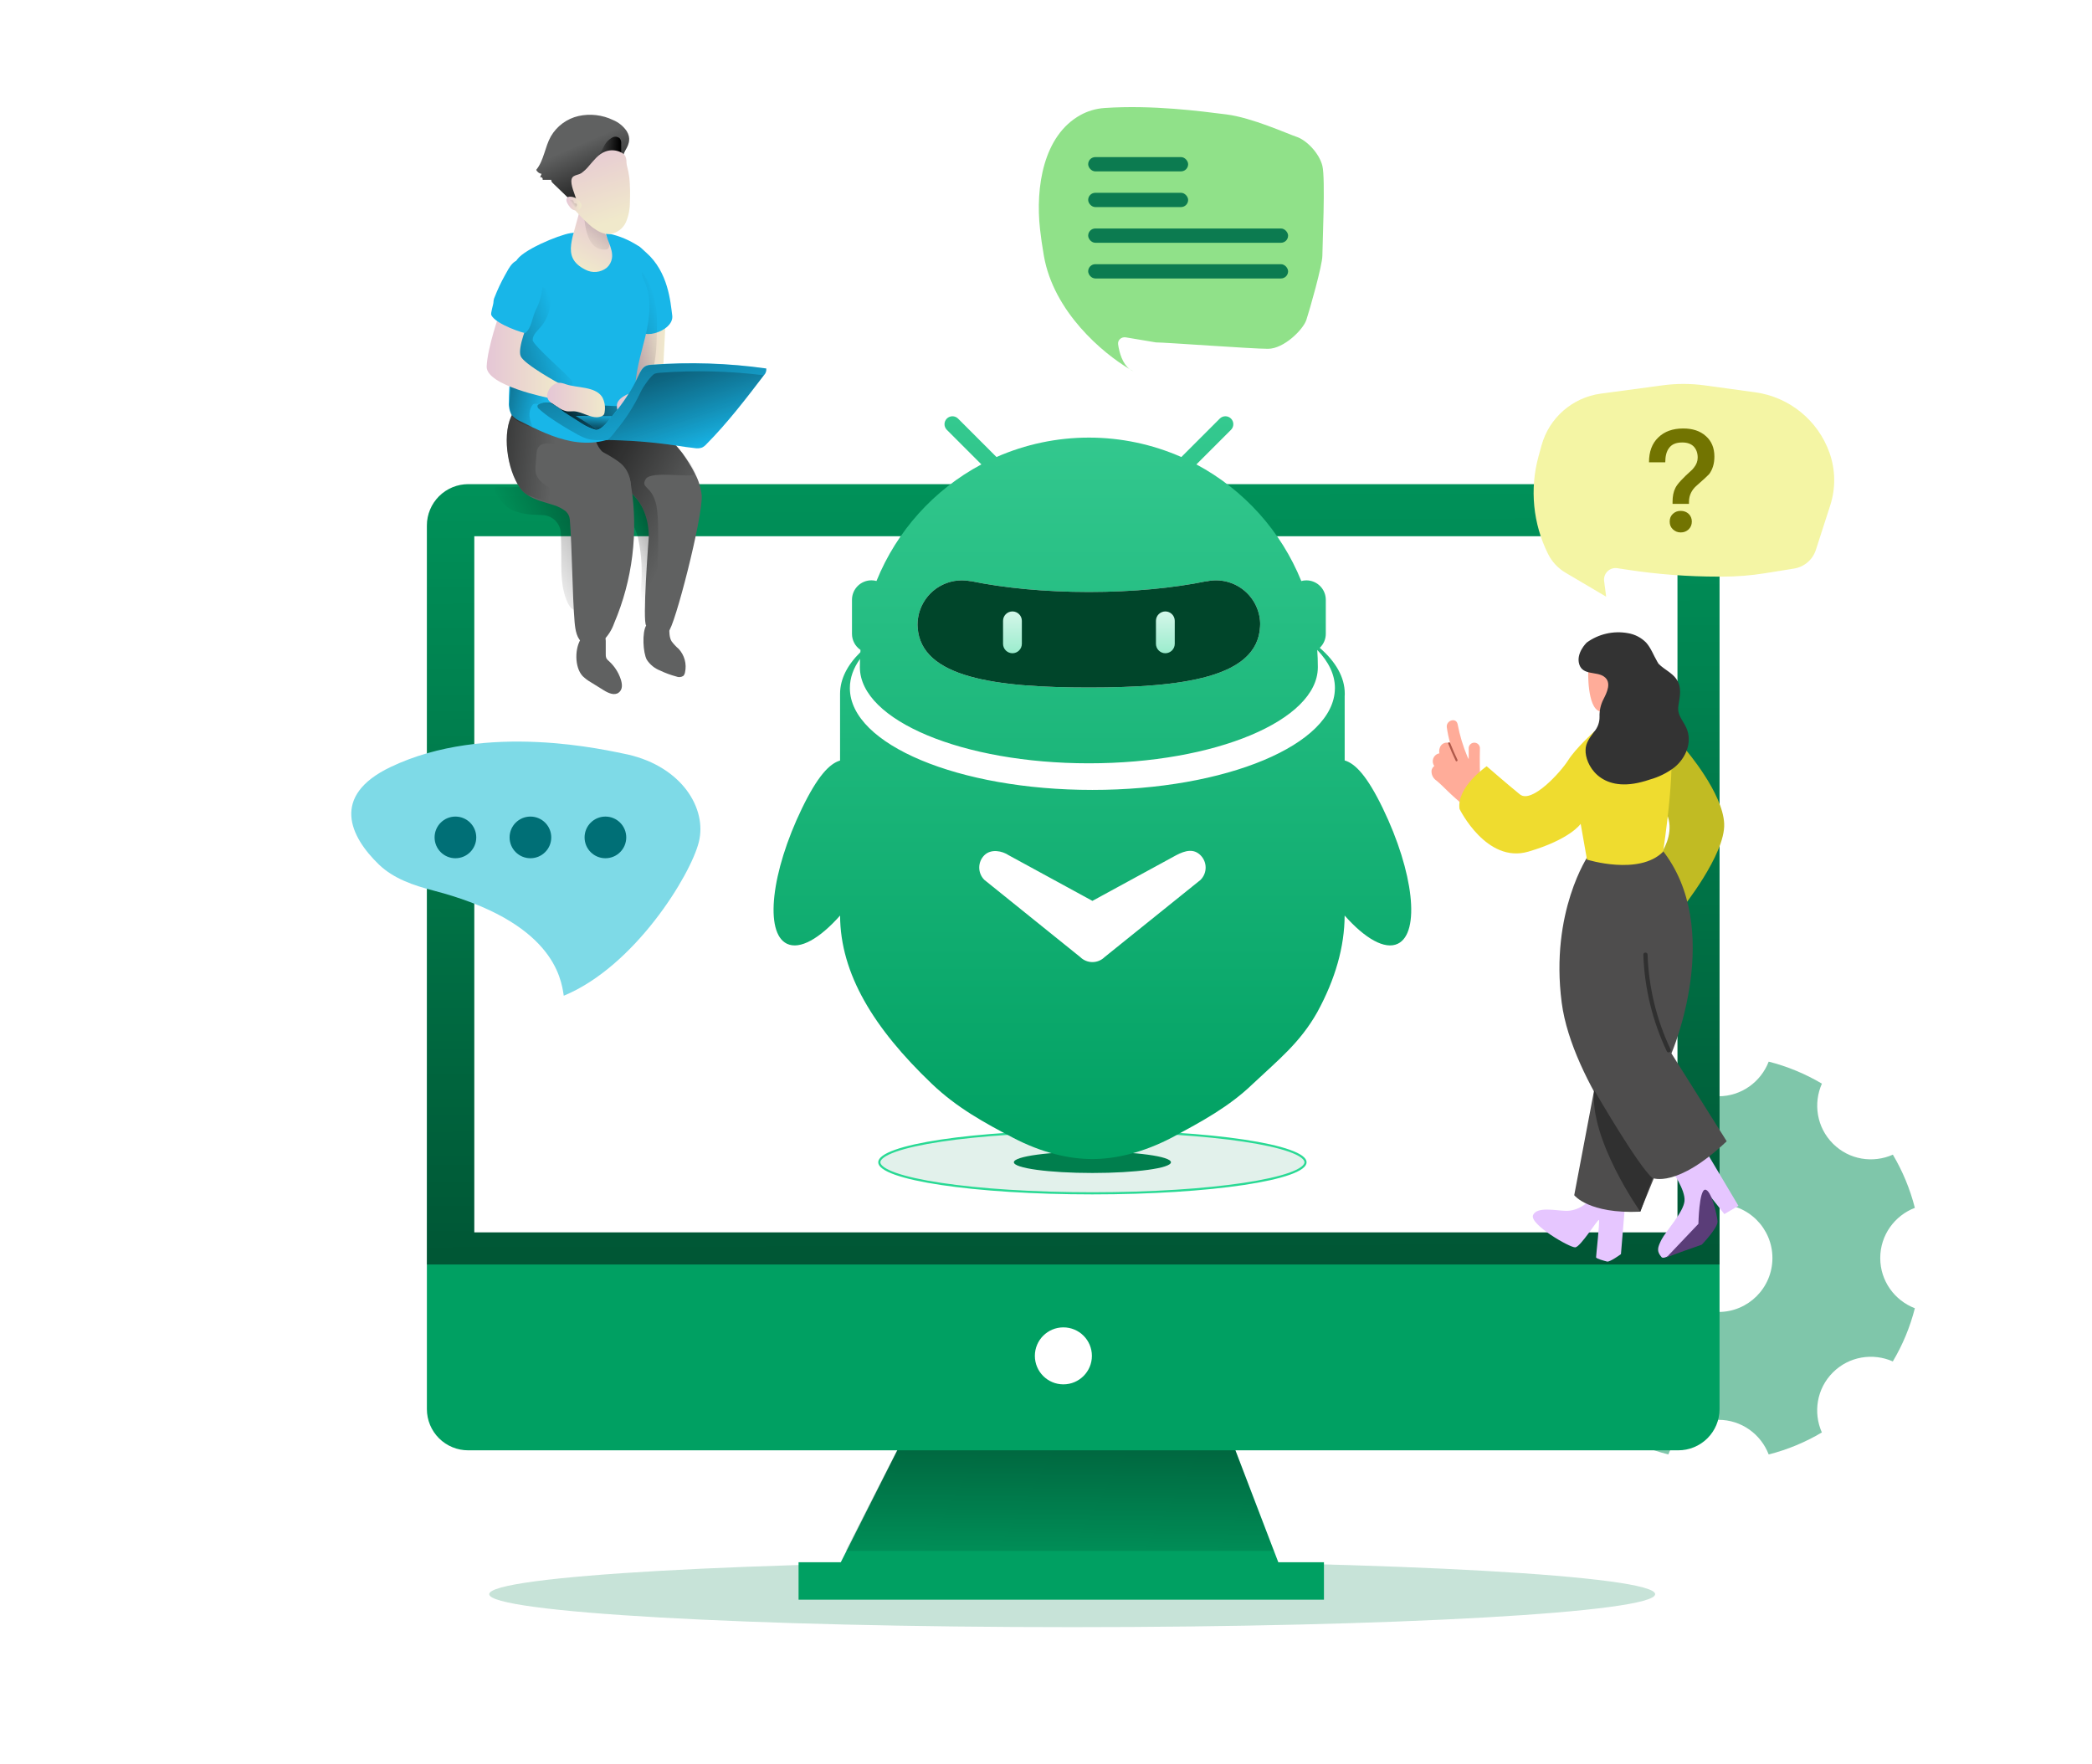 <svg width="268" height="226" viewBox="0 0 268 226" fill="none" xmlns="http://www.w3.org/2000/svg">
<g clip-path="url(#clip0_336_3041)">
<path opacity="0.18" d="M77.646 15.71C69.151 23.888 64.025 34.87 59.777 45.865C55.529 56.859 51.695 68.231 44.715 77.727C35.03 90.948 19.956 99.519 10.464 112.885C-0.279 128.018 -2.626 148.354 2.854 166.083C8.334 183.812 21.141 198.854 36.943 208.601C68.887 228.304 109.078 226.22 146.627 225.637C169.461 225.283 192.72 225.673 214.644 219.245C236.568 212.818 257.461 198.197 265 176.645C273.901 151.198 261.933 122.302 242.848 103.252C233.187 93.611 221.51 85.405 215.29 73.254C210.908 64.679 209.664 54.853 206.101 45.904C199.074 28.246 183.126 15.026 165.229 8.598C149.458 2.93 105.106 -10.724 77.646 15.71Z" fill="white"/>
<path d="M240.872 161.162C240.872 158.219 242.719 155.725 245.307 154.731C244.69 152.305 243.735 150.019 242.489 147.918C239.951 149.047 236.885 148.587 234.808 146.503C232.73 144.425 232.27 141.353 233.399 138.819C231.293 137.573 229.008 136.618 226.582 136C225.583 138.589 223.09 140.437 220.154 140.437C217.212 140.437 214.719 138.589 213.725 136C211.299 136.618 209.014 137.573 206.914 138.819C208.043 141.358 207.582 144.425 205.505 146.503C203.428 148.581 200.356 149.042 197.824 147.918C196.572 150.019 195.618 152.305 195 154.731C197.588 155.731 199.436 158.225 199.436 161.162C199.436 164.105 197.588 166.599 195 167.593C195.618 170.019 196.572 172.305 197.819 174.406C200.356 173.277 203.422 173.737 205.499 175.821C207.577 177.899 208.037 180.971 206.909 183.504C209.014 184.751 211.299 185.706 213.725 186.324C214.724 183.735 217.217 181.887 220.154 181.887C223.096 181.887 225.589 183.735 226.582 186.324C229.008 185.706 231.293 184.751 233.393 183.504C232.264 180.966 232.725 177.899 234.802 175.821C236.88 173.743 239.951 173.282 242.483 174.406C243.735 172.305 244.69 170.019 245.307 167.593C242.719 166.599 240.872 164.105 240.872 161.162ZM220.154 168.07C216.341 168.07 213.248 164.976 213.248 161.162C213.248 157.348 216.341 154.254 220.154 154.254C223.966 154.254 227.06 157.348 227.06 161.162C227.06 164.976 223.966 168.07 220.154 168.07Z" fill="#7FC6AA"/>
<path opacity="0.22" d="M137.355 208.447C178.6 208.447 212.036 206.555 212.036 204.221C212.036 201.886 178.6 199.994 137.355 199.994C96.109 199.994 62.673 201.886 62.673 204.221C62.673 206.555 96.109 208.447 137.355 208.447Z" fill="#00814F"/>
<path d="M164.308 201.562H106.987L116.991 181.765H156.725L164.308 201.562Z" fill="#00A062"/>
<path d="M163.154 198.679H108.334L116.991 181.765H156.725L163.154 198.679Z" fill="url(#paint0_linear_336_3041)"/>
<path d="M169.607 200.131H102.302V204.926H169.607V200.131Z" fill="#00A062"/>
<path d="M220.286 67.317V180.522C220.285 181.216 220.147 181.902 219.88 182.543C219.613 183.184 219.222 183.765 218.73 184.255C218.238 184.744 217.654 185.132 217.011 185.396C216.369 185.66 215.681 185.795 214.987 185.793H59.989C59.295 185.795 58.606 185.661 57.963 185.397C57.321 185.134 56.736 184.746 56.244 184.256C55.751 183.767 55.36 183.185 55.093 182.544C54.826 181.903 54.688 181.216 54.687 180.522V67.317C54.689 65.913 55.248 64.567 56.242 63.574C57.236 62.581 58.584 62.023 59.989 62.023H214.987C216.391 62.025 217.738 62.583 218.731 63.575C219.725 64.568 220.283 65.913 220.286 67.317Z" fill="#00A062"/>
<path d="M220.286 67.317V161.983H54.687V67.317C54.689 65.913 55.248 64.567 56.242 63.574C57.236 62.581 58.584 62.023 59.989 62.023H214.987C216.391 62.025 217.738 62.583 218.731 63.575C219.725 64.568 220.283 65.913 220.286 67.317Z" fill="url(#paint1_linear_336_3041)"/>
<path d="M214.896 68.694H60.761V157.872H214.896V68.694Z" fill="white"/>
<path d="M136.226 177.343C138.244 177.343 139.88 175.709 139.88 173.693C139.88 171.677 138.244 170.043 136.226 170.043C134.209 170.043 132.573 171.677 132.573 173.693C132.573 175.709 134.209 177.343 136.226 177.343Z" fill="white"/>
<path d="M85.234 41.713C85.234 41.713 84.841 50.957 84.537 51.351C84.234 51.744 80.526 51.697 80.526 51.697L80.876 47.917L82.549 42.681L85.234 41.713Z" fill="url(#paint2_linear_336_3041)"/>
<path d="M80.286 16.798C79.855 16.165 79.249 15.672 78.542 15.378C77.164 14.715 75.603 14.533 74.109 14.863C73.371 15.033 72.676 15.352 72.066 15.802C71.457 16.251 70.946 16.82 70.566 17.475C69.798 18.844 69.684 20.547 68.692 21.762C68.756 21.896 68.852 22.012 68.971 22.1C69.091 22.188 69.23 22.245 69.377 22.266L69.192 22.714C69.237 22.698 69.286 22.695 69.332 22.705C69.379 22.715 69.422 22.739 69.456 22.773C69.49 22.807 69.513 22.849 69.524 22.896C69.534 22.943 69.531 22.992 69.515 23.037H70.625C70.585 23.202 70.719 23.352 70.841 23.47L72.479 25.043C72.631 25.226 72.838 25.354 73.07 25.409C73.357 25.11 74.046 26.195 74.136 25.802C74.227 25.409 73.652 23.627 74.026 23.473L77.176 22.179C77.904 21.88 78.951 21.617 79.416 20.921C79.758 20.409 79.809 19.741 80.156 19.186C80.616 18.407 80.813 17.663 80.286 16.798Z" fill="#606161"/>
<path d="M80.286 16.798C79.855 16.165 79.249 15.672 78.542 15.378C77.164 14.715 75.603 14.533 74.109 14.863C73.371 15.033 72.676 15.352 72.066 15.802C71.457 16.251 70.946 16.82 70.566 17.475C69.798 18.844 69.684 20.547 68.692 21.762C68.756 21.896 68.852 22.012 68.971 22.1C69.091 22.188 69.23 22.245 69.377 22.266L69.192 22.714C69.237 22.698 69.286 22.695 69.332 22.705C69.379 22.715 69.422 22.739 69.456 22.773C69.49 22.807 69.513 22.85 69.524 22.896C69.534 22.943 69.531 22.992 69.515 23.037H70.625C70.585 23.202 70.719 23.352 70.841 23.47L72.479 25.043C72.631 25.226 72.838 25.354 73.07 25.409C73.357 25.11 74.046 25.904 74.136 25.499C74.227 25.094 73.652 23.607 74.026 23.454L77.176 22.16C77.904 21.861 78.951 21.597 79.416 20.901C79.758 20.39 79.809 19.721 80.156 19.166C80.616 18.407 80.813 17.663 80.286 16.798Z" fill="url(#paint3_linear_336_3041)"/>
<path d="M77.349 18.785C77.582 18.28 77.973 17.866 78.463 17.605C78.621 17.524 78.802 17.497 78.977 17.526C79.152 17.556 79.313 17.641 79.436 17.77C79.559 17.978 79.61 18.221 79.581 18.462V19.516C79.069 19.654 78.774 20.193 78.306 20.441C77.991 20.587 77.643 20.647 77.298 20.614C77.014 20.614 76.274 20.441 76.487 20.071C76.605 19.866 76.825 19.677 76.955 19.489C77.085 19.3 77.219 19.017 77.349 18.785Z" fill="url(#paint4_linear_336_3041)"/>
<path d="M82.782 32.356C85.62 34.861 85.888 38.673 86.12 40.416C86.407 42.579 81.25 43.956 81.912 41.45C82.25 40.156 79.613 31.242 81.329 31.431C81.924 31.498 81.912 31.588 82.782 32.356Z" fill="#18B6E8"/>
<path d="M82.097 34.661C84.506 37.583 84.171 41.387 84.128 43.142C84.124 45.33 83.769 47.504 83.077 49.581C82.379 51.674 81.063 53.506 79.302 54.836C79.166 54.949 79.005 55.029 78.833 55.068C78.645 55.065 78.46 55.018 78.293 54.932C78.126 54.847 77.981 54.723 77.868 54.572C77.441 54.195 77.114 53.718 76.916 53.184C76.522 51.847 77.703 50.635 78.467 49.467C80.042 47.008 79.927 43.838 79.526 40.939C79.345 39.613 79.132 33.072 80.809 33.536C81.388 33.677 81.361 33.764 82.097 34.661Z" fill="url(#paint5_linear_336_3041)"/>
<path d="M82.097 75.409C82.049 76.195 82.01 77.076 82.49 77.714C83.746 76.962 84.128 75.353 84.286 73.882C84.603 71.001 84.524 68.089 84.049 65.228C83.997 64.768 83.864 64.321 83.656 63.907C83.251 63.315 82.678 62.858 82.01 62.597C81.611 62.377 81.163 62.259 80.707 62.255C80.48 62.258 80.259 62.332 80.075 62.465C79.891 62.599 79.753 62.787 79.68 63.002C79.641 63.282 79.672 63.567 79.77 63.832C80.046 64.78 80.246 65.767 80.754 66.621C81.205 67.33 81.537 68.107 81.739 68.922C82.202 71.052 82.323 73.241 82.097 75.409Z" fill="url(#paint6_linear_336_3041)"/>
<path d="M64.901 64.902C65.83 65.622 67.05 65.846 68.223 65.929C68.656 65.956 69.089 65.968 69.522 65.988C70.129 66.013 70.703 66.263 71.133 66.691C71.563 67.118 71.817 67.691 71.845 68.297C71.882 69.194 71.9 70.09 71.9 70.987C71.9 73.135 71.826 75.385 72.77 77.312C72.967 77.706 73.286 78.146 73.735 78.15C73.976 78.138 74.206 78.045 74.388 77.887C74.963 77.405 75.362 76.746 75.522 76.014C75.678 75.286 75.741 74.54 75.711 73.796C75.711 70.948 75.463 68.045 74.353 65.421C74.232 65.122 74.087 64.832 73.92 64.556C73.189 63.507 72.088 62.775 70.837 62.506C69.597 62.246 68.323 62.179 67.062 62.31C66.46 62.349 65.861 62.4 65.259 62.428C64.924 62.428 63.684 62.259 63.436 62.428C62.952 62.841 64.542 64.627 64.901 64.902Z" fill="url(#paint7_linear_336_3041)"/>
<path d="M89.896 63.49C90.025 66.318 86.408 80.404 85.62 80.919C84.963 81.368 83.782 80.77 83.105 80.357C82.975 80.263 82.88 80.188 82.786 80.133C82.262 79.739 83.105 68.922 83.105 68.922C83.105 68.922 83.368 65.252 80.798 63.112C77.928 60.732 74.644 58.541 74.869 56.854C74.889 56.6 74.996 56.362 75.172 56.177C76.617 54.454 84.833 55.784 86.557 57.043L86.652 57.098C86.654 57.109 86.654 57.121 86.652 57.133C86.691 57.172 86.746 57.247 86.841 57.342C86.971 57.511 87.179 57.755 87.404 58.034C88.013 58.873 88.559 59.757 89.037 60.677C89.502 61.551 89.794 62.506 89.896 63.49Z" fill="#606161"/>
<path d="M89.053 60.657C89.053 61.389 83.404 60.169 82.711 61.389C82.018 62.608 83.553 62.12 84.101 64.819C84.648 67.517 84.101 78.669 83.498 79.849C83.406 80.04 83.271 80.207 83.105 80.337C82.975 80.243 82.88 80.168 82.786 80.113C82.262 79.719 83.105 68.902 83.105 68.902C83.105 68.902 83.368 65.232 80.798 63.092C80.798 63.092 81.191 60.657 79.408 59.269C77.723 57.959 75.132 56.944 74.869 56.834C75.077 56.759 78.64 55.654 81.51 55.783C83.258 55.859 84.973 56.281 86.557 57.023L86.652 57.078C86.655 57.089 86.655 57.102 86.652 57.113C86.691 57.152 86.746 57.227 86.841 57.322C86.971 57.491 87.179 57.735 87.404 58.014C88.112 58.934 89.053 60.209 89.053 60.657Z" fill="url(#paint8_linear_336_3041)"/>
<path d="M78.68 79.83C78.385 80.68 77.898 81.45 77.254 82.08C76.558 82.662 75.507 82.906 74.758 82.438C73.877 81.891 73.707 80.73 73.613 79.719C73.314 76.179 73.294 70.066 72.995 66.542C72.962 66.147 72.78 65.779 72.487 65.511C72.04 65.159 71.531 64.892 70.987 64.725C69.92 64.367 68.585 64.087 67.593 63.431C67.236 63.211 66.923 62.925 66.672 62.589C64.909 60.17 64.255 55.26 65.716 52.916C65.91 52.56 66.187 52.255 66.523 52.026C66.859 51.798 67.245 51.652 67.649 51.602C70.2 51.284 74.798 52.955 75.865 55.26C76.203 56.008 76.353 56.834 76.841 57.491C77.683 58.671 79.353 59.025 80.18 60.225C80.554 60.854 80.785 61.557 80.857 62.286C81.786 68.222 81.032 74.3 78.68 79.83Z" fill="#606161"/>
<path d="M72.967 64.67C73.044 64.841 73.082 65.029 73.075 65.217C73.069 65.405 73.02 65.589 72.932 65.755C72.782 65.681 72.648 65.586 72.499 65.512C72.014 65.252 71.507 64.988 70.999 64.725C70.286 64.406 69.538 64.107 68.786 63.844C68.393 63.714 67.999 63.58 67.605 63.431C67.248 63.211 66.935 62.925 66.684 62.589C64.92 60.17 64.267 55.261 65.727 52.916C67.156 53.011 68.542 53.668 69.838 54.285C70.605 54.678 71.377 55.017 72.105 55.465C72.593 55.748 73.589 56.161 72.818 56.704C71.77 57.436 69.763 56.142 68.956 57.322C68.808 57.592 68.73 57.895 68.731 58.203C68.692 58.651 68.656 59.12 68.617 59.592C68.567 60.004 68.592 60.423 68.692 60.827C68.922 61.34 69.302 61.772 69.782 62.066C70.625 62.664 71.542 63.132 72.294 63.808C72.574 64.048 72.803 64.341 72.967 64.67Z" fill="url(#paint9_linear_336_3041)"/>
<path d="M74.64 86.611C74.954 86.917 75.306 87.181 75.688 87.398L77.329 88.417C77.92 88.783 78.699 89.144 79.254 88.731C79.809 88.319 79.715 87.599 79.518 87.005C79.226 86.128 78.715 85.34 78.034 84.715C77.89 84.609 77.768 84.475 77.676 84.322C77.613 84.152 77.588 83.971 77.601 83.791V82.103C77.601 80.396 75.239 80.703 74.507 81.71C73.605 82.941 73.577 85.475 74.64 86.611Z" fill="#606161"/>
<path d="M82.857 84.511C83.263 85.138 83.857 85.623 84.553 85.895C85.221 86.215 85.917 86.472 86.632 86.662C86.778 86.725 86.936 86.75 87.094 86.737C87.252 86.724 87.404 86.673 87.537 86.588C87.652 86.462 87.727 86.307 87.754 86.139C87.873 85.606 87.861 85.052 87.717 84.525C87.574 83.998 87.304 83.514 86.931 83.114C86.59 82.825 86.285 82.496 86.022 82.135C85.699 81.572 85.77 80.884 85.711 80.239C85.585 78.831 83.349 79.197 82.79 80.109C82.231 81.022 82.376 83.622 82.857 84.511Z" fill="#606161"/>
<path d="M65.184 51.555C65.144 52.13 65.281 52.702 65.578 53.196C65.884 53.54 66.265 53.809 66.692 53.982C68.782 55.029 70.904 56.091 73.2 56.523C75.495 56.956 78.03 56.689 79.892 55.276C80.568 54.8 81.079 54.127 81.357 53.349C81.656 52.401 81.455 51.382 81.404 50.387C81.274 47.917 82.101 45.509 82.675 43.102C83.25 40.695 83.557 38.051 82.467 35.829C81.605 34.078 83.459 32.611 81.825 31.541C79.53 30.039 76.833 29.311 73.073 29.869C71.617 30.086 66.645 32.127 66.105 33.496C65.566 34.865 67.141 36.25 66.956 37.725C66.393 42.276 65.184 46.992 65.184 51.555Z" fill="#18B6E8"/>
<path d="M68.16 51.968C68.205 51.886 68.27 51.817 68.349 51.768C68.465 51.72 68.593 51.709 68.716 51.736C69.433 51.799 70.155 51.799 70.873 51.736C71.101 51.735 71.324 51.676 71.522 51.563C71.62 51.505 71.695 51.416 71.734 51.31C71.775 51.205 71.778 51.089 71.743 50.981C71.644 50.769 71.385 50.698 71.156 50.647C70.365 50.463 69.599 50.181 68.877 49.809C68.251 49.43 67.593 49.11 66.909 48.853C66.361 48.688 65.609 48.751 65.416 49.293C65.377 49.421 65.359 49.554 65.361 49.687L65.279 51.323C65.199 51.929 65.276 52.545 65.503 53.113C65.897 53.844 66.708 54.21 67.471 54.525C67.699 54.643 67.96 54.68 68.212 54.631C67.849 53.766 67.597 52.845 68.16 51.968Z" fill="url(#paint10_linear_336_3041)"/>
<path d="M68.243 43.554C68.243 42.866 68.861 42.374 69.31 41.835C70.146 40.852 70.569 39.583 70.491 38.295C70.444 37.563 69.963 36.663 69.243 36.816C69.073 36.863 68.914 36.941 68.775 37.048C67.134 38.181 65.941 39.85 65.401 41.769C65.185 42.446 65.136 43.165 65.259 43.865C65.527 44.788 66.064 45.609 66.802 46.225C68.194 47.539 69.856 48.532 71.672 49.136C72.156 49.293 73.64 49.781 73.298 48.853C73.113 48.334 68.208 44.215 68.243 43.554Z" fill="url(#paint11_linear_336_3041)"/>
<path d="M64.019 40.089C64.019 40.089 62.444 44.487 62.346 46.949C62.247 49.411 70.357 50.993 70.357 50.993L71.668 49.136C71.668 49.136 67.145 46.685 66.704 45.627C66.263 44.569 67.672 41.273 67.672 41.273L64.019 40.089Z" fill="url(#paint12_linear_336_3041)"/>
<path d="M69.542 51.583L79.042 52.031L79.514 52.177C79.514 52.177 78.589 55.324 76.904 55.214C75.219 55.104 69.542 51.583 69.542 51.583Z" fill="url(#paint13_linear_336_3041)"/>
<path d="M73.755 53.282L78.384 53.31C78.384 53.31 77.408 54.926 76.593 55.013L73.755 53.282Z" fill="#18B6E8"/>
<path d="M73.755 53.282L78.384 53.31C78.384 53.31 77.408 54.926 76.593 55.013L73.755 53.282Z" fill="url(#paint14_linear_336_3041)"/>
<path d="M74.995 34.55C75.424 34.778 75.911 34.876 76.395 34.833C76.879 34.789 77.341 34.607 77.723 34.306C78.084 33.988 78.322 33.554 78.396 33.079C78.601 31.734 77.463 30.487 77.562 29.146C77.613 28.473 77.955 27.785 77.727 27.151C77.522 26.612 74.507 25.735 74.396 26.302C73.625 30.29 71.696 32.906 74.995 34.55Z" fill="url(#paint15_linear_336_3041)"/>
<path d="M74.825 26.483C74.825 26.483 74.51 32.356 77.68 31.959C77.68 31.959 78.176 31.895 78.026 31.172C77.876 30.448 77.266 29.704 77.302 29.059C77.337 28.414 74.825 26.483 74.825 26.483Z" fill="url(#paint16_linear_336_3041)"/>
<path d="M80.254 20.747C80.259 20.891 80.276 21.035 80.305 21.176C80.447 21.706 80.555 22.245 80.628 22.789C80.719 23.818 80.742 24.852 80.695 25.884C80.702 26.773 80.528 27.654 80.183 28.473C79.996 28.875 79.712 29.225 79.355 29.49C78.998 29.754 78.58 29.925 78.14 29.987C77.329 30.058 76.566 29.617 75.896 29.126C74.877 28.339 72.286 25.585 73.436 26.187C75.046 27.037 72.357 23.324 73.479 22.588C73.782 22.387 74.14 22.384 74.448 22.195C74.825 21.929 75.163 21.611 75.451 21.251C76.069 20.558 76.632 19.756 77.546 19.414C77.891 19.282 78.262 19.23 78.63 19.26C78.999 19.29 79.356 19.401 79.676 19.587C79.847 19.679 79.991 19.814 80.093 19.98C80.206 20.22 80.261 20.482 80.254 20.747Z" fill="url(#paint17_linear_336_3041)"/>
<path d="M77.14 50.851C77.456 51.425 77.57 52.089 77.463 52.736C77.458 52.86 77.426 52.983 77.368 53.093C77.273 53.226 77.134 53.321 76.975 53.361C75.845 53.754 74.707 52.747 73.514 52.688C73.215 52.688 72.916 52.72 72.621 52.688C72.242 52.611 71.884 52.455 71.57 52.232C71.223 52.02 70.888 51.791 70.558 51.555C69.77 50.977 70.105 49.95 70.763 49.4C71.357 48.904 71.829 48.987 72.503 49.227C73.912 49.722 76.235 49.475 77.14 50.851Z" fill="url(#paint18_linear_336_3041)"/>
<path d="M84.262 51.052C84.379 51.126 84.474 51.229 84.538 51.351C84.58 51.477 84.591 51.612 84.569 51.744C84.481 52.516 84.196 53.253 83.742 53.884C83.656 54.028 83.542 54.152 83.407 54.251C83.272 54.35 83.118 54.42 82.955 54.458C82.376 54.541 81.947 53.935 81.404 53.715C80.861 53.494 80.132 53.675 79.624 53.321C79.435 53.161 79.283 52.961 79.18 52.735C79.077 52.509 79.026 52.264 79.03 52.015C78.959 51.036 80.502 50.375 81.333 50.171C82.325 49.942 83.49 50.481 84.262 51.052Z" fill="url(#paint19_linear_336_3041)"/>
<path d="M81.805 48.074C82.038 47.586 82.302 47.044 82.805 46.839C83.013 46.764 83.231 46.724 83.451 46.721C88.358 46.354 93.291 46.516 98.163 47.205C98.183 47.363 98.166 47.524 98.113 47.675C98.061 47.826 97.974 47.962 97.86 48.074C95.533 51.119 93.203 54.171 90.506 56.893C90.347 57.075 90.155 57.225 89.939 57.334C89.645 57.438 89.329 57.463 89.022 57.408C88.234 57.33 87.447 57.196 86.66 57.082C83.571 56.617 80.453 56.378 77.329 56.366C76.604 56.402 75.877 56.331 75.172 56.158C74.662 55.985 74.173 55.754 73.715 55.469C72.057 54.599 70.496 53.554 69.058 52.354C68.948 52.255 68.83 52.126 68.853 51.98C68.877 51.835 69.023 51.752 69.156 51.701C70.688 51.099 71.428 52.33 72.845 53.168C73.711 53.679 75.172 54.765 76.136 55.048C77.007 55.304 78.077 53.719 78.593 53.081C79.882 51.563 80.963 49.879 81.805 48.074Z" fill="#18B6E8"/>
<path d="M97.848 48.082C97.588 48.416 97.325 48.774 97.061 49.112C95.043 51.843 92.851 54.441 90.498 56.889C90.338 57.07 90.147 57.222 89.935 57.338C89.637 57.429 89.323 57.455 89.014 57.412C88.227 57.338 87.439 57.188 86.652 57.078C83.728 56.629 80.775 56.397 77.817 56.382C77.648 56.382 77.499 56.382 77.329 56.382C77.026 56.382 76.727 56.382 76.448 56.382C76.016 56.376 75.587 56.313 75.172 56.193C74.66 56.017 74.168 55.785 73.707 55.501C72.638 54.916 71.599 54.278 70.593 53.589C70.053 53.225 69.539 52.824 69.054 52.389C68.992 52.348 68.941 52.293 68.905 52.228C68.87 52.163 68.85 52.09 68.849 52.016C68.849 51.862 69.019 51.787 69.149 51.732C70.688 51.134 71.141 52.126 72.546 52.971C73.412 53.479 75.18 54.8 76.136 55.084C77.014 55.343 78.077 53.758 78.585 53.136C79.88 51.614 80.965 49.926 81.813 48.117C82.038 47.63 82.298 47.083 82.805 46.878C83.009 46.797 83.225 46.754 83.443 46.748C88.352 46.381 93.286 46.532 98.163 47.201C98.181 47.362 98.162 47.525 98.108 47.678C98.053 47.83 97.964 47.969 97.848 48.082Z" fill="url(#paint20_linear_336_3041)"/>
<path d="M97.848 48.074C95.785 50.773 92.899 54.47 90.498 56.889C90.338 57.07 90.147 57.222 89.935 57.338C89.637 57.429 89.323 57.455 89.014 57.413C88.226 57.338 87.439 57.188 86.652 57.078C83.728 56.629 80.775 56.397 77.817 56.382C78.228 56.022 78.592 55.614 78.904 55.166C80.185 53.637 81.263 51.948 82.112 50.143C82.337 49.655 83.384 48.074 83.892 47.866C84.099 47.8 84.313 47.763 84.53 47.755C88.969 47.419 93.43 47.526 97.848 48.074Z" fill="url(#paint21_linear_336_3041)"/>
<path d="M72.967 25.196C72.88 25.201 72.795 25.226 72.719 25.271C72.664 25.314 72.621 25.37 72.593 25.434C72.565 25.497 72.553 25.567 72.558 25.637C72.571 25.775 72.613 25.909 72.68 26.03C72.773 26.212 72.887 26.384 73.018 26.541C73.13 26.695 73.282 26.816 73.458 26.89C73.633 26.963 73.826 26.987 74.014 26.958C74.175 26.907 74.31 26.798 74.395 26.653C74.479 26.507 74.507 26.336 74.471 26.172C74.35 25.875 74.14 25.623 73.872 25.449C73.603 25.275 73.287 25.187 72.967 25.196Z" fill="url(#paint22_linear_336_3041)"/>
<path d="M73.597 26.038C73.495 25.975 73.503 25.822 73.432 25.723C73.361 25.625 73.184 25.601 72.995 25.613C72.986 25.62 72.979 25.629 72.975 25.639C72.971 25.65 72.969 25.661 72.971 25.672C72.966 25.808 72.989 25.943 73.041 26.069C73.093 26.194 73.171 26.307 73.27 26.4C73.338 26.474 73.421 26.532 73.514 26.569C73.561 26.586 73.612 26.591 73.662 26.584C73.711 26.576 73.758 26.556 73.798 26.525C73.842 26.48 73.873 26.425 73.889 26.364C73.905 26.304 73.905 26.24 73.888 26.179C73.826 25.995 73.755 26.12 73.597 26.038Z" fill="url(#paint23_linear_336_3041)"/>
<path d="M63.377 38.036C63.277 38.246 63.222 38.475 63.216 38.708C63.216 38.987 62.822 40.124 62.94 40.372C63.554 41.584 67.208 42.732 67.298 42.661C68.117 41.989 68.164 40.695 68.617 39.755C69.082 38.853 69.376 37.872 69.483 36.863C69.585 35.341 68.877 33.717 67.29 33.323C65.826 32.957 65.278 34.196 64.66 35.31C64.172 36.188 63.743 37.099 63.377 38.036Z" fill="#18B6E8"/>
<path d="M215.96 96.055C215.96 96.055 220.711 101.573 220.88 105.521C221.049 109.47 215.413 116.458 215.413 116.458L211.783 110.727C211.783 110.727 216.512 105.838 211.783 102.076C211.783 102.076 210.143 95.733 215.944 96.061" fill="#C1BB23"/>
<path d="M214.156 149.947C214.156 149.947 215.944 152.425 215.796 153.874C215.648 155.323 213.374 157.767 212.855 158.795C212.336 159.824 212.199 160.283 212.855 161.043C213.511 161.803 219.081 156.942 219.207 156.16C219.333 155.378 218.431 152.403 218.431 152.403L220.902 155.531L222.706 154.47L218.879 148.033" fill="#E6C6FF"/>
<path d="M213.451 161.125C213.604 160.977 218.015 159.446 218.015 159.446C218.015 159.446 220.087 157.286 220.033 156.466C219.978 155.646 219.213 152.375 218.436 152.408C217.66 152.441 217.578 156.783 217.578 156.783L213.451 161.125Z" fill="#5A3D78"/>
<path d="M208.203 154.054L207.656 160.66C207.656 160.66 206.229 161.705 205.879 161.612C205.53 161.519 204.48 161.251 204.469 161.065C204.458 160.879 204.972 156.395 204.83 156.28C204.688 156.165 202.495 159.714 201.812 159.791C201.129 159.867 195.892 156.821 196.395 155.662C196.898 154.503 199.429 155.115 200.675 155.115C201.921 155.115 203.649 154.388 204.584 152.25" fill="#E6C6FF"/>
<path d="M204.884 136.161L201.67 153.113C201.67 153.113 203.518 155.525 210.116 155.224L215.036 143.194" fill="#4E4D4D"/>
<path d="M203.474 109.595C203.474 109.595 198.554 116.786 200.063 128.429C201.408 138.748 211.707 150.91 211.707 150.91C211.707 150.91 214.79 152.271 221.203 146.201L214.123 134.947C214.123 134.947 221.022 118.963 212.877 108.808" fill="#4E4D4D"/>
<path d="M189.589 95.798C189.573 95.618 189.49 95.451 189.357 95.329C189.224 95.207 189.05 95.139 188.87 95.139C188.689 95.139 188.515 95.207 188.382 95.329C188.249 95.451 188.167 95.618 188.151 95.798C188.151 96.285 188.151 96.766 188.151 97.253C188.096 97.149 188.042 97.045 187.987 96.941C187.426 95.603 187.006 94.21 186.735 92.785C186.56 91.861 185.226 92.277 185.347 93.168C185.442 93.867 185.588 94.558 185.784 95.235L185.642 95.175C185.519 95.135 185.389 95.121 185.26 95.133C185.131 95.145 185.006 95.184 184.893 95.247C184.78 95.309 184.681 95.394 184.602 95.497C184.523 95.599 184.465 95.717 184.434 95.842C184.362 96.063 184.348 96.298 184.395 96.526H184.286C184.127 96.573 183.982 96.658 183.863 96.772C183.743 96.887 183.653 97.029 183.6 97.186C183.546 97.343 183.531 97.51 183.555 97.674C183.58 97.838 183.643 97.993 183.739 98.128C183.565 98.265 183.443 98.458 183.395 98.675C183.366 98.93 183.408 99.189 183.517 99.421C183.627 99.654 183.798 99.852 184.013 99.993C184.51 100.403 185.046 100.939 185.5 101.382C186.09 101.961 186.762 102.536 187.32 103.022C187.878 103.509 188.791 101.956 188.796 101.442C188.898 101.475 189.007 101.483 189.112 101.465C189.218 101.446 189.318 101.402 189.402 101.336C189.487 101.27 189.554 101.185 189.598 101.087C189.642 100.989 189.661 100.882 189.654 100.775C189.574 99.116 189.552 97.457 189.589 95.798Z" fill="#FFAC99"/>
<path d="M186.713 97.334C186.374 96.627 186.061 95.909 185.773 95.18C185.713 95.027 185.461 95.093 185.522 95.251C185.817 96.002 186.139 96.742 186.489 97.471C186.56 97.613 186.784 97.482 186.713 97.334Z" fill="#AF594A"/>
<path d="M204.223 93.715C204.223 93.715 201.823 95.902 200.894 97.39C199.965 98.877 196.236 103.006 194.706 101.764C193.175 100.523 190.453 98.161 190.453 98.161C190.453 98.161 186.571 100.829 186.976 103.629C186.976 103.629 190.42 110.673 195.793 109.098C201.167 107.523 202.496 105.538 202.496 105.538L203.305 110.12C203.305 110.12 209.969 112.209 213.057 109.109C213.057 109.109 215.085 95.951 213.604 93.983" fill="#EFDC2F"/>
<path d="M203.48 85.747C203.43 85.9 203.316 90.669 204.934 91.128C206.552 91.588 209.307 90.45 210.029 88.941C210.75 87.431 209.723 82.608 207.164 82.329C204.606 82.05 203.933 84.353 203.48 85.747Z" fill="#FFAC99"/>
<path d="M216.047 93.277C215.588 92.227 214.834 91.637 215.014 90.423C215.151 89.466 215.397 88.525 215.063 87.579C214.73 86.633 213.894 86.152 213.106 85.572C212.878 85.408 212.664 85.225 212.467 85.025L212.297 84.741C211.827 83.943 211.488 82.975 210.854 82.291C210.226 81.665 209.417 81.252 208.542 81.11C207.626 80.944 206.687 80.966 205.78 81.174C204.874 81.382 204.018 81.771 203.266 82.319C203.266 82.319 201.872 83.658 202.31 85.091C202.747 86.524 204.496 85.999 205.448 86.65C206.541 87.371 205.841 88.749 205.387 89.63C205.05 90.308 204.887 91.06 204.912 91.817C204.926 92.523 204.678 93.208 204.218 93.742C203.709 94.442 203.124 95.169 203.124 96.072C203.048 97.844 204.917 101.573 210.28 100.184C210.624 100.097 210.985 99.993 211.346 99.867C212.489 99.552 213.562 99.021 214.506 98.303C215.96 97.122 216.835 95.082 216.047 93.277Z" fill="#333333"/>
<path d="M204.228 139.65C204.228 139.65 209.87 149.417 211.707 150.926L210.138 155.224C210.138 155.224 203.589 146.005 204.228 139.65Z" fill="#303030"/>
<path d="M214.008 134.422C212.208 130.62 211.207 126.488 211.067 122.282C211.067 121.949 210.521 121.949 210.521 122.282C210.666 126.579 211.691 130.8 213.533 134.685C213.697 134.991 214.151 134.723 214.008 134.422Z" fill="#303030"/>
<path d="M167.248 148.893C167.248 149.11 167.101 149.352 166.747 149.611C166.397 149.868 165.872 150.121 165.183 150.365C163.807 150.853 161.808 151.295 159.328 151.667C154.371 152.411 147.518 152.871 139.945 152.871C132.373 152.871 125.52 152.411 120.563 151.667C118.083 151.295 116.084 150.853 114.707 150.365C114.018 150.121 113.494 149.868 113.144 149.611C112.79 149.352 112.642 149.11 112.642 148.893C112.642 148.675 112.79 148.433 113.144 148.174C113.494 147.917 114.018 147.664 114.707 147.42C116.084 146.932 118.083 146.49 120.563 146.118C125.52 145.374 132.373 144.914 139.945 144.914C147.518 144.914 154.371 145.374 159.328 146.118C161.808 146.49 163.807 146.932 165.183 147.42C165.872 147.664 166.397 147.917 166.747 148.174C167.101 148.433 167.248 148.675 167.248 148.893Z" fill="#E2F1EB" stroke="#29D994" stroke-width="0.274"/>
<g filter="url(#filter0_f_336_3041)">
<ellipse cx="139.945" cy="148.893" rx="10.061" ry="1.372" fill="#007E4D"/>
</g>
<path d="M197.478 57.07C198.45 53.529 201.445 50.912 205.084 50.424L213.002 49.361C214.788 49.121 216.599 49.124 218.384 49.369L224.848 50.254C229.219 50.853 232.891 53.84 234.369 57.997V57.997C235.141 60.17 235.176 62.538 234.468 64.733L232.626 70.44C232.22 71.701 231.139 72.628 229.831 72.837L226.076 73.439C224.295 73.724 222.494 73.868 220.69 73.868H220.104C216.256 73.868 212.413 73.579 208.609 73.004L207.186 72.789C206.215 72.642 205.373 73.467 205.5 74.441L205.761 76.44L200.55 73.363C199.592 72.797 198.817 71.966 198.32 70.97V70.97C196.384 67.094 195.948 62.639 197.096 58.461L197.478 57.07Z" fill="#F4F5A4"/>
<path d="M215.638 54.89C216.827 54.89 217.797 55.201 218.528 55.86C219.26 56.5 219.626 57.378 219.626 58.494C219.626 59.409 219.388 60.159 218.949 60.744C218.784 60.927 218.254 61.421 217.376 62.19C217.047 62.464 216.809 62.775 216.644 63.104C216.461 63.47 216.37 63.854 216.37 64.293V64.549H214.266V64.293C214.266 63.598 214.376 62.994 214.632 62.501C214.87 62.007 215.583 61.238 216.772 60.177L216.992 59.921C217.321 59.519 217.486 59.08 217.486 58.622C217.486 58.019 217.303 57.543 216.973 57.195C216.626 56.848 216.132 56.683 215.51 56.683C214.705 56.683 214.138 56.921 213.79 57.433C213.479 57.854 213.333 58.458 213.333 59.226H211.248C211.248 57.872 211.632 56.811 212.437 56.043C213.223 55.275 214.284 54.89 215.638 54.89ZM215.309 65.446C215.711 65.446 216.059 65.574 216.333 65.83C216.589 66.086 216.736 66.415 216.736 66.818C216.736 67.22 216.589 67.568 216.315 67.824C216.04 68.08 215.711 68.208 215.309 68.208C214.906 68.208 214.577 68.062 214.303 67.806C214.028 67.549 213.9 67.22 213.9 66.818C213.9 66.415 214.028 66.086 214.303 65.83C214.577 65.574 214.906 65.446 215.309 65.446Z" fill="#727401"/>
<path d="M138.418 14.736C139.31 14.245 140.339 13.913 141.517 13.834C147.669 13.423 153.82 14.245 157.101 14.657C160.382 15.068 164.893 17.125 166.124 17.536C167.354 17.948 168.995 19.593 169.405 21.238C169.815 22.884 169.405 31.522 169.405 32.756C169.405 33.99 167.764 39.749 167.354 40.983C166.944 42.217 164.483 44.685 162.433 44.685C160.382 44.685 149.309 43.863 148.079 43.863L144.223 43.218C143.665 43.125 143.159 43.556 143.238 44.116C143.397 45.234 143.814 46.605 144.72 47.288C144.89 47.388 145.053 47.481 145.208 47.565C145.031 47.494 144.869 47.4 144.72 47.288C141.289 45.262 134.975 39.968 133.725 32.756C133.508 31.507 133.348 30.376 133.234 29.354C132.635 23.964 133.668 17.352 138.418 14.736Z" fill="#90E189"/>
<rect x="139.403" y="20.125" width="12.806" height="1.829" rx="0.915" fill="#0C7B50"/>
<rect x="139.403" y="24.698" width="12.806" height="1.829" rx="0.915" fill="#0C7B50"/>
<rect x="139.403" y="29.271" width="25.611" height="1.829" rx="0.915" fill="#0C7B50"/>
<rect x="139.403" y="33.844" width="25.611" height="1.829" rx="0.915" fill="#0C7B50"/>
<path d="M50.029 98.263C42.313 101.953 44.854 107.203 48.542 110.751C50.422 112.56 52.969 113.422 55.495 114.077C70.796 118.043 71.891 125.249 72.221 127.558C81.295 123.822 88.458 112.141 89.526 107.871C90.593 103.601 87.391 98.263 80.452 96.662C77.784 96.128 62.305 92.392 50.029 98.263Z" fill="#7EDAE7"/>
<circle cx="58.343" cy="107.276" r="2.669" fill="#006F76"/>
<circle cx="67.951" cy="107.276" r="2.669" fill="#006F76"/>
<circle cx="77.558" cy="107.276" r="2.669" fill="#006F76"/>
<path d="M177.148 103.548C175.155 99.433 173.642 97.823 172.263 97.417V89.189C172.263 89.103 172.274 89.019 172.274 88.933V88.863C172.274 86.758 171.115 84.767 169.07 82.991C169.314 82.76 169.508 82.482 169.641 82.173C169.775 81.865 169.844 81.532 169.844 81.196V76.838C169.844 76.51 169.78 76.186 169.654 75.884C169.529 75.582 169.346 75.307 169.114 75.075C168.883 74.844 168.608 74.66 168.306 74.535C168.004 74.41 167.68 74.346 167.353 74.346C167.134 74.346 166.916 74.376 166.705 74.434C164.115 68.032 159.358 62.745 153.266 59.495L157.701 55.062C157.891 54.871 157.998 54.612 157.998 54.342C157.998 54.073 157.891 53.814 157.701 53.623C157.51 53.432 157.251 53.325 156.982 53.325C156.712 53.325 156.453 53.432 156.263 53.623L151.339 58.548C147.607 56.906 143.575 56.059 139.498 56.059C135.421 56.059 131.389 56.906 127.657 58.548L122.733 53.623C122.639 53.529 122.527 53.454 122.403 53.403C122.28 53.352 122.148 53.325 122.014 53.325C121.881 53.325 121.748 53.352 121.625 53.403C121.502 53.454 121.389 53.529 121.295 53.623C121.201 53.718 121.126 53.83 121.075 53.953C121.023 54.077 120.997 54.209 120.997 54.342C120.997 54.476 121.023 54.608 121.075 54.732C121.126 54.855 121.201 54.967 121.295 55.062L125.723 59.491C119.631 62.74 114.874 68.028 112.284 74.429C112.073 74.371 111.855 74.341 111.636 74.341C111.309 74.341 110.985 74.406 110.683 74.531C110.38 74.656 110.106 74.84 109.874 75.071C109.643 75.302 109.46 75.577 109.334 75.879C109.209 76.182 109.145 76.506 109.145 76.833V81.203C109.146 81.608 109.245 82.006 109.435 82.364C109.624 82.722 109.898 83.028 110.232 83.256C110.232 83.355 110.232 83.457 110.216 83.557C108.551 85.188 107.625 86.985 107.618 88.87V97.429C106.241 97.836 104.731 99.449 102.742 103.545C98.781 111.726 97.916 119.494 100.808 120.897C102.471 121.701 105.009 120.231 107.621 117.286C107.648 124.732 111.924 131.73 119.377 138.844C122.6 141.923 126.171 143.862 129.747 145.736C133.461 147.688 136.976 148.481 139.938 148.481C142.901 148.481 146.443 147.666 150.202 145.69C153.962 143.651 157.427 141.809 160.502 138.844C163.772 135.767 166.556 133.57 168.757 129.655C171.067 125.428 172.242 121.273 172.258 117.286C174.87 120.231 177.408 121.701 179.071 120.897C181.974 119.497 181.109 111.726 177.148 103.548ZM123.225 74.346C123.605 74.345 123.984 74.382 124.357 74.457V74.441C128.592 75.317 133.828 75.836 139.503 75.836C145.179 75.836 150.361 75.322 154.584 74.454V74.472C155.392 74.298 156.227 74.303 157.032 74.486C157.838 74.669 158.593 75.026 159.246 75.532C159.899 76.038 160.433 76.68 160.811 77.415C161.189 78.149 161.402 78.957 161.435 79.783V80.025C161.435 80.116 161.424 80.202 161.422 80.292C161.084 86.833 151.396 88.072 139.488 88.072C127.634 88.072 117.986 86.844 117.558 80.385C117.558 80.265 117.54 80.147 117.54 80.027C117.541 79.711 117.568 79.395 117.622 79.083L117.794 79.008L117.622 79.078C117.846 77.754 118.532 76.552 119.557 75.686C120.583 74.82 121.882 74.345 123.225 74.346ZM153.798 112.718L141.517 122.6C141.1 123.015 140.535 123.248 139.947 123.248C139.359 123.248 138.795 123.015 138.378 122.6L126.094 112.707C125.679 112.29 125.447 111.725 125.447 111.137C125.447 110.549 125.679 109.984 126.094 109.567C126.957 108.704 128.39 108.998 129.233 109.567L139.947 115.407L150.662 109.567C151.887 108.919 152.938 108.704 153.801 109.567C154.217 109.985 154.451 110.55 154.451 111.14C154.451 111.73 154.217 112.296 153.801 112.714L153.798 112.718ZM171.01 88.199C170.949 95.381 157.064 101.194 139.943 101.194C122.821 101.194 108.936 95.381 108.875 88.199V88.133C108.875 86.84 109.328 85.591 110.175 84.411C110.175 84.742 110.157 85.075 110.157 85.41V85.514C110.214 92.295 123.324 97.784 139.492 97.784C155.66 97.784 168.768 92.295 168.825 85.514V85.41C168.825 84.685 168.798 83.969 168.748 83.26C170.2 84.764 171.013 86.409 171.013 88.133C171.017 88.151 171.015 88.165 171.015 88.194L171.01 88.199Z" fill="url(#paint24_linear_336_3041)"/>
<path d="M123.225 74.346C123.605 74.345 123.984 74.382 124.357 74.457V74.441C128.592 75.318 133.828 75.836 139.503 75.836C145.179 75.836 150.361 75.322 154.584 74.454V74.473C155.391 74.299 156.227 74.303 157.032 74.486C157.837 74.669 158.593 75.026 159.246 75.532C159.898 76.038 160.433 76.681 160.811 77.415C161.189 78.149 161.402 78.957 161.435 79.783V80.025C161.435 80.116 161.424 80.202 161.422 80.293C161.084 86.833 151.396 88.072 139.488 88.072C127.634 88.072 117.986 86.844 117.558 80.385C117.558 80.265 117.54 80.148 117.54 80.028C117.541 79.711 117.568 79.395 117.622 79.083L117.794 79.008L117.622 79.078C117.846 77.754 118.532 76.553 119.557 75.686C120.583 74.82 121.882 74.345 123.225 74.346Z" fill="#00452A"/>
<path d="M129.702 83.684C130.021 83.683 130.327 83.555 130.552 83.329C130.778 83.104 130.905 82.798 130.907 82.479V79.534C130.907 79.214 130.78 78.907 130.554 78.681C130.328 78.455 130.021 78.328 129.702 78.328C129.382 78.328 129.076 78.455 128.85 78.681C128.624 78.907 128.497 79.214 128.497 79.534V82.479C128.498 82.798 128.625 83.104 128.851 83.329C129.077 83.555 129.382 83.683 129.702 83.684ZM149.289 83.684C149.609 83.683 149.914 83.555 150.14 83.329C150.366 83.104 150.493 82.798 150.494 82.479V79.534C150.494 79.214 150.367 78.907 150.141 78.681C149.915 78.455 149.609 78.328 149.289 78.328C148.97 78.328 148.663 78.455 148.437 78.681C148.211 78.907 148.085 79.214 148.085 79.534V82.479C148.086 82.798 148.213 83.104 148.439 83.329C148.664 83.555 148.97 83.683 149.289 83.684Z" fill="url(#paint25_linear_336_3041)"/>
</g>
<defs>
<filter id="filter0_f_336_3041" x="125.311" y="142.947" width="29.27" height="11.891" filterUnits="userSpaceOnUse" color-interpolation-filters="sRGB">
<feFlood flood-opacity="0" result="BackgroundImageFix"/>
<feBlend mode="normal" in="SourceGraphic" in2="BackgroundImageFix" result="shape"/>
<feGaussianBlur stdDeviation="2.287" result="effect1_foregroundBlur_336_3041"/>
</filter>
<linearGradient id="paint0_linear_336_3041" x1="135.671" y1="205.044" x2="136.335" y2="147.133" gradientUnits="userSpaceOnUse">
<stop stop-color="#010101" stop-opacity="0"/>
<stop offset="0.95" stop-color="#010101"/>
</linearGradient>
<linearGradient id="paint1_linear_336_3041" x1="137.277" y1="37.497" x2="138.044" y2="321.175" gradientUnits="userSpaceOnUse">
<stop stop-color="#010101" stop-opacity="0"/>
<stop offset="0.95" stop-color="#010101"/>
</linearGradient>
<linearGradient id="paint2_linear_336_3041" x1="80.526" y1="46.705" x2="85.234" y2="46.705" gradientUnits="userSpaceOnUse">
<stop stop-color="#E5C6D6"/>
<stop offset="0.42" stop-color="#EAD4D0"/>
<stop offset="1" stop-color="#F0E9CB"/>
</linearGradient>
<linearGradient id="paint3_linear_336_3041" x1="74.172" y1="18.545" x2="78.422" y2="28.306" gradientUnits="userSpaceOnUse">
<stop stop-color="#010101" stop-opacity="0"/>
<stop offset="0.95" stop-color="#010101"/>
</linearGradient>
<linearGradient id="paint4_linear_336_3041" x1="76.451" y1="19.06" x2="79.581" y2="19.06" gradientUnits="userSpaceOnUse">
<stop stop-color="#010101" stop-opacity="0"/>
<stop offset="0.95" stop-color="#010101"/>
</linearGradient>
<linearGradient id="paint5_linear_336_3041" x1="85.41" y1="42.398" x2="60.161" y2="50.68" gradientUnits="userSpaceOnUse">
<stop stop-color="#010101" stop-opacity="0"/>
<stop offset="0.95" stop-color="#010101"/>
</linearGradient>
<linearGradient id="paint6_linear_336_3041" x1="79.589" y1="70.783" x2="93.518" y2="64.972" gradientUnits="userSpaceOnUse">
<stop stop-color="#010101" stop-opacity="0"/>
<stop offset="0.95" stop-color="#010101"/>
</linearGradient>
<linearGradient id="paint7_linear_336_3041" x1="67.082" y1="71.082" x2="94.406" y2="57.674" gradientUnits="userSpaceOnUse">
<stop stop-color="#010101" stop-opacity="0"/>
<stop offset="0.95" stop-color="#010101"/>
</linearGradient>
<linearGradient id="paint8_linear_336_3041" x1="86.341" y1="69.508" x2="65.487" y2="58.019" gradientUnits="userSpaceOnUse">
<stop stop-color="#010101" stop-opacity="0"/>
<stop offset="0.95" stop-color="#010101"/>
</linearGradient>
<linearGradient id="paint9_linear_336_3041" x1="70.9" y1="59.501" x2="53.799" y2="57.716" gradientUnits="userSpaceOnUse">
<stop stop-color="#010101" stop-opacity="0"/>
<stop offset="0.95" stop-color="#010101"/>
</linearGradient>
<linearGradient id="paint10_linear_336_3041" x1="69.688" y1="52.295" x2="55.65" y2="49.036" gradientUnits="userSpaceOnUse">
<stop stop-color="#010101" stop-opacity="0"/>
<stop offset="0.95" stop-color="#010101"/>
</linearGradient>
<linearGradient id="paint11_linear_336_3041" x1="71.975" y1="42.834" x2="47.858" y2="50.674" gradientUnits="userSpaceOnUse">
<stop stop-color="#010101" stop-opacity="0"/>
<stop offset="0.95" stop-color="#010101"/>
</linearGradient>
<linearGradient id="paint12_linear_336_3041" x1="62.346" y1="45.541" x2="71.668" y2="45.541" gradientUnits="userSpaceOnUse">
<stop stop-color="#E5C6D6"/>
<stop offset="0.42" stop-color="#EAD4D0"/>
<stop offset="1" stop-color="#F0E9CB"/>
</linearGradient>
<linearGradient id="paint13_linear_336_3041" x1="82.51" y1="49.317" x2="69.483" y2="55.175" gradientUnits="userSpaceOnUse">
<stop stop-color="#010101" stop-opacity="0"/>
<stop offset="0.95" stop-color="#010101"/>
</linearGradient>
<linearGradient id="paint14_linear_336_3041" x1="76.113" y1="52.905" x2="75.881" y2="56.365" gradientUnits="userSpaceOnUse">
<stop stop-color="#010101" stop-opacity="0"/>
<stop offset="0.95" stop-color="#010101"/>
</linearGradient>
<linearGradient id="paint15_linear_336_3041" x1="77.684" y1="27.21" x2="74.169" y2="34.25" gradientUnits="userSpaceOnUse">
<stop stop-color="#E5C6D6"/>
<stop offset="0.42" stop-color="#EAD4D0"/>
<stop offset="1" stop-color="#F0E9CB"/>
</linearGradient>
<linearGradient id="paint16_linear_336_3041" x1="74.4" y1="31.557" x2="91.316" y2="10.931" gradientUnits="userSpaceOnUse">
<stop stop-color="#010101" stop-opacity="0"/>
<stop offset="0.95" stop-color="#010101"/>
</linearGradient>
<linearGradient id="paint17_linear_336_3041" x1="74.833" y1="17.765" x2="78.434" y2="28.408" gradientUnits="userSpaceOnUse">
<stop stop-color="#E5C6D6"/>
<stop offset="0.42" stop-color="#EAD4D0"/>
<stop offset="1" stop-color="#F0E9CB"/>
</linearGradient>
<linearGradient id="paint18_linear_336_3041" x1="70.113" y1="51.237" x2="77.487" y2="51.237" gradientUnits="userSpaceOnUse">
<stop stop-color="#E5C6D6"/>
<stop offset="0.42" stop-color="#EAD4D0"/>
<stop offset="1" stop-color="#F0E9CB"/>
</linearGradient>
<linearGradient id="paint19_linear_336_3041" x1="79.042" y1="52.295" x2="84.577" y2="52.295" gradientUnits="userSpaceOnUse">
<stop stop-color="#E5C6D6"/>
<stop offset="0.42" stop-color="#EAD4D0"/>
<stop offset="1" stop-color="#F0E9CB"/>
</linearGradient>
<linearGradient id="paint20_linear_336_3041" x1="86.538" y1="58.762" x2="72.394" y2="16.17" gradientUnits="userSpaceOnUse">
<stop stop-color="#010101" stop-opacity="0"/>
<stop offset="0.95" stop-color="#010101"/>
</linearGradient>
<linearGradient id="paint21_linear_336_3041" x1="89.651" y1="57.696" x2="77.033" y2="19.703" gradientUnits="userSpaceOnUse">
<stop stop-color="#010101" stop-opacity="0"/>
<stop offset="0.95" stop-color="#010101"/>
</linearGradient>
<linearGradient id="paint22_linear_336_3041" x1="72.542" y1="26.089" x2="74.471" y2="26.089" gradientUnits="userSpaceOnUse">
<stop stop-color="#E5C6D6"/>
<stop offset="0.42" stop-color="#EAD4D0"/>
<stop offset="1" stop-color="#F0E9CB"/>
</linearGradient>
<linearGradient id="paint23_linear_336_3041" x1="73.286" y1="26.134" x2="75.914" y2="24.222" gradientUnits="userSpaceOnUse">
<stop stop-color="#010101" stop-opacity="0"/>
<stop offset="0.95" stop-color="#010101"/>
</linearGradient>
<linearGradient id="paint24_linear_336_3041" x1="139.944" y1="53.325" x2="139.944" y2="148.481" gradientUnits="userSpaceOnUse">
<stop stop-color="#34C98F"/>
<stop offset="1" stop-color="#00A062"/>
</linearGradient>
<linearGradient id="paint25_linear_336_3041" x1="139.496" y1="74.361" x2="139.496" y2="83.684" gradientUnits="userSpaceOnUse">
<stop stop-color="white"/>
<stop offset="1" stop-color="#9BECCD"/>
</linearGradient>
<clipPath id="clip0_336_3041">
<rect width="268" height="226" fill="white"/>
</clipPath>
</defs>
</svg>
